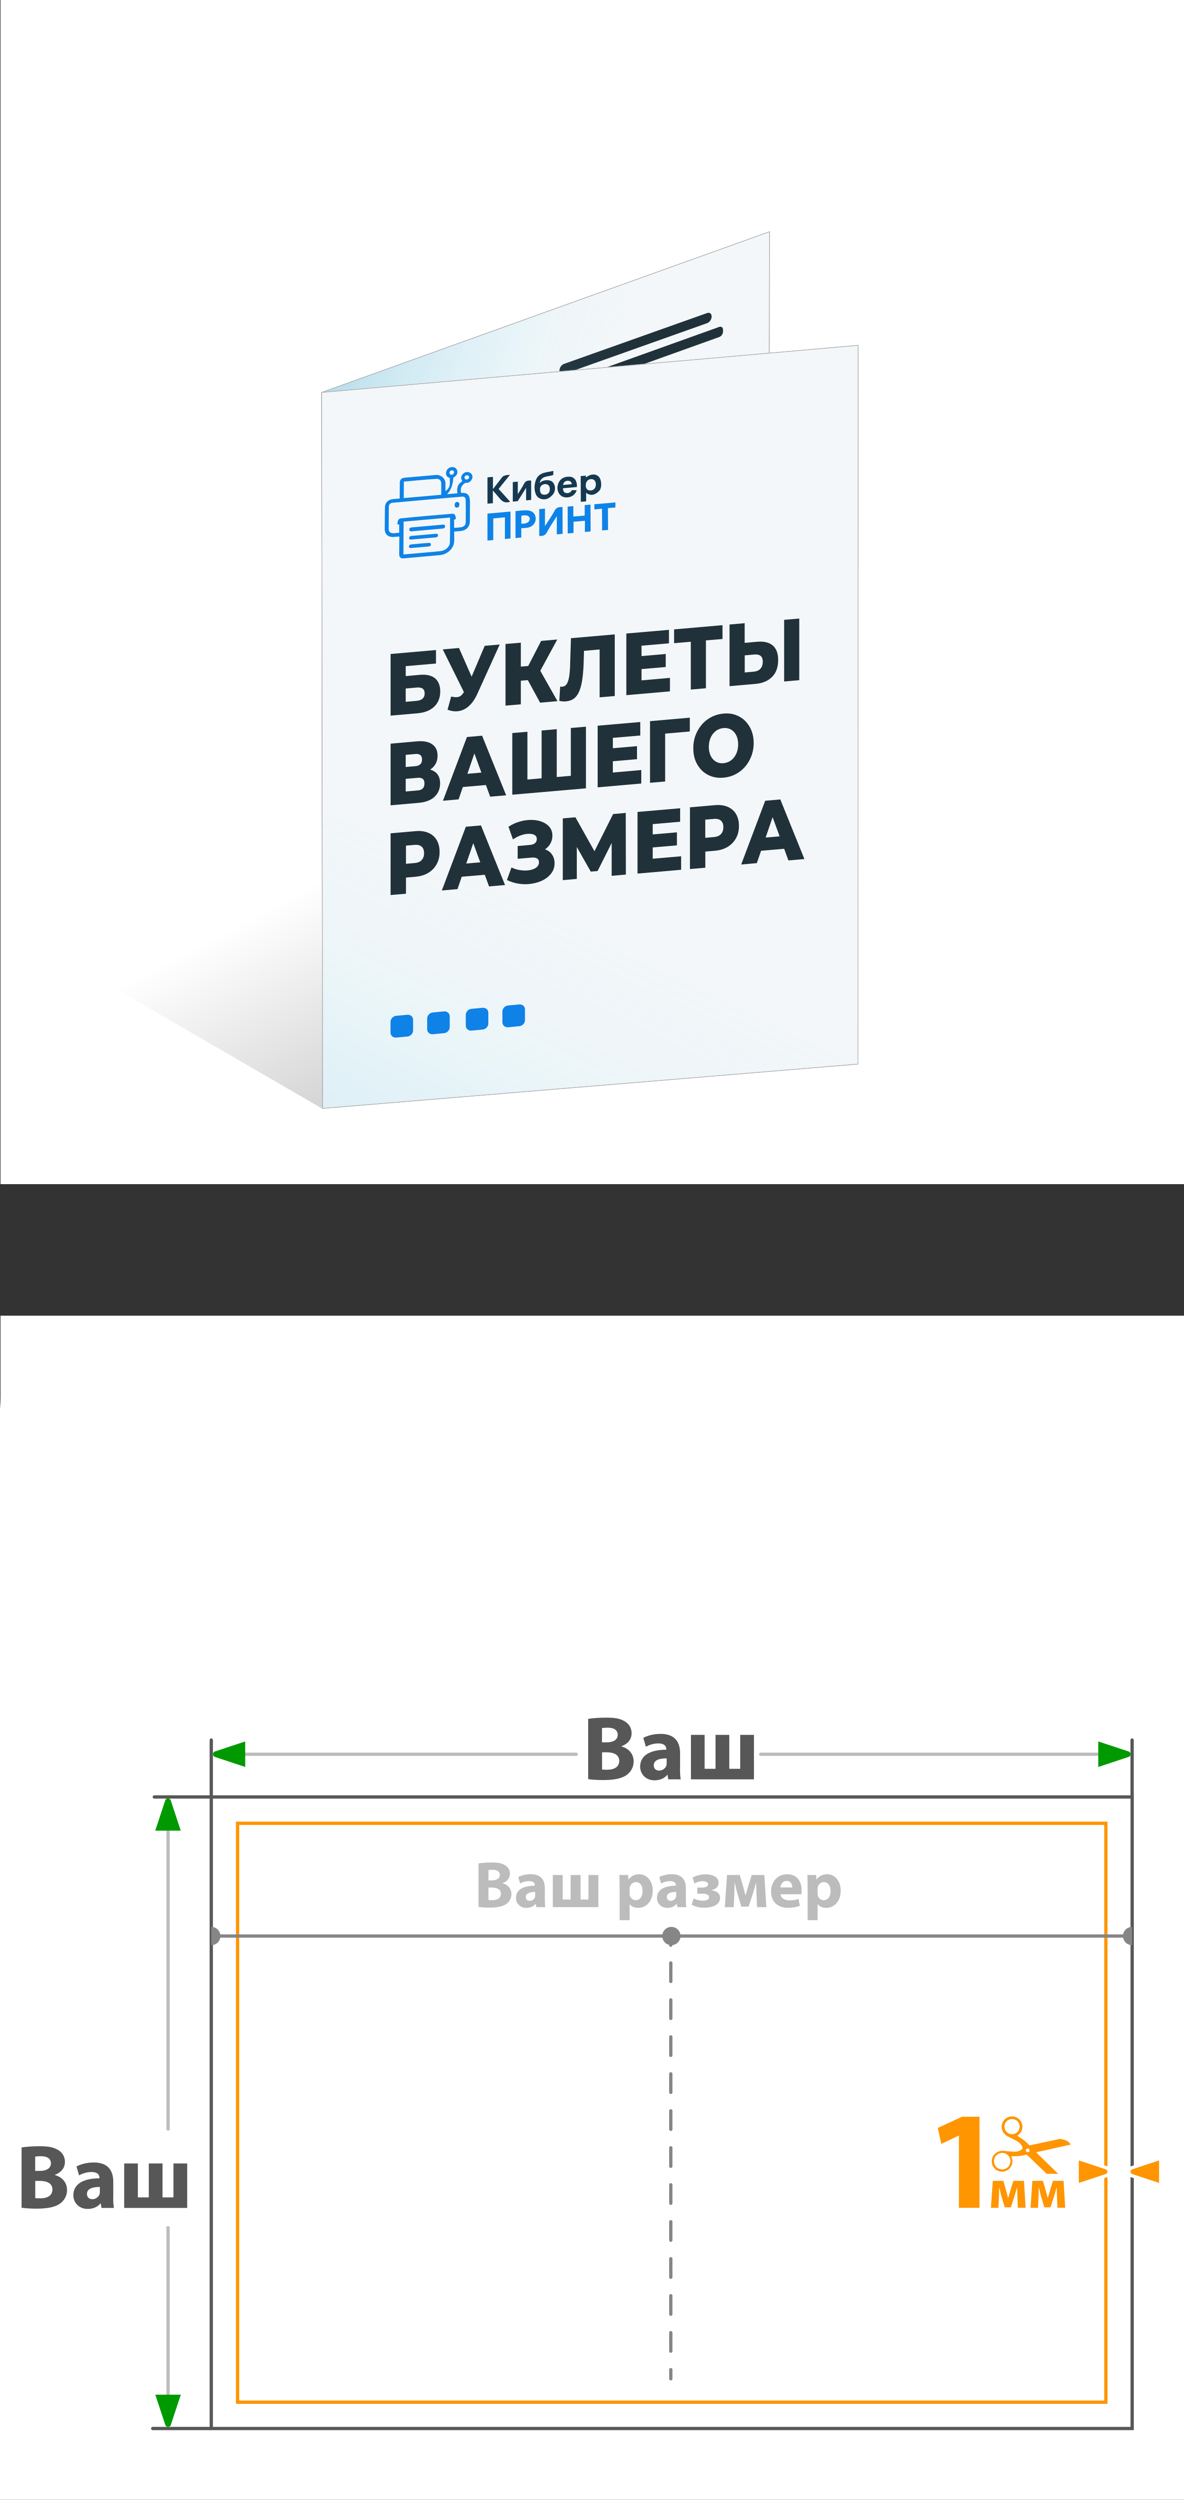 <?xml version="1.0" encoding="UTF-8"?>
<svg id="_Слой_2" data-name="Слой_2" xmlns="http://www.w3.org/2000/svg" xmlns:xlink="http://www.w3.org/1999/xlink" viewBox="0 0 180 380">
  <rect x="0" y="0" width="180" height="380" fill="#333333" stroke="none"/>
  <defs>
    <style>
      .cls-1 {
        stroke: #bcbcbc;
      }

      .cls-1, .cls-2, .cls-3, .cls-4, .cls-5, .cls-6, .cls-7, .cls-8, .cls-9, .cls-10 {
        stroke-miterlimit: 10;
      }

      .cls-1, .cls-11, .cls-4, .cls-5, .cls-8, .cls-9 {
        fill: none;
      }

      .cls-1, .cls-3, .cls-4, .cls-5, .cls-6, .cls-8, .cls-9 {
        stroke-width: .5px;
      }

      .cls-1, .cls-4, .cls-5, .cls-8, .cls-9 {
        stroke-linecap: round;
      }

      .cls-12 {
        fill: url(#_Безымянный_градиент_115);
      }

      .cls-13 {
        fill: #ff9500;
      }

      .cls-14 {
        fill: #20313a;
      }

      .cls-15 {
        fill: #009a00;
      }

      .cls-16, .cls-3, .cls-6 {
        fill: #fff;
      }

      .cls-2 {
        fill: #f4f7f9;
      }

      .cls-2, .cls-7, .cls-10 {
        stroke: #b2b2b2;
        stroke-width: .09px;
      }

      .cls-17 {
        fill: #153950;
      }

      .cls-18 {
        fill: #0e83e7;
      }

      .cls-3 {
        stroke: #585858;
      }

      .cls-4 {
        stroke-dasharray: 2.81 2.81;
      }

      .cls-4, .cls-5 {
        stroke: #858585;
      }

      .cls-19 {
        fill: #0e82e7;
      }

      .cls-6 {
        stroke: #ff9500;
      }

      .cls-7 {
        fill: url(#_Безымянный_градиент_28);
      }

      .cls-20 {
        fill: #575757;
      }

      .cls-21 {
        fill: #868686;
      }

      .cls-22 {
        fill: #bcbcbc;
      }

      .cls-8 {
        stroke: #868686;
      }

      .cls-9 {
        stroke: #575757;
      }

      .cls-10 {
        fill: url(#_Безымянный_градиент_28-2);
      }

      .cls-23 {
        clip-path: url(#clippath);
      }
    </style>
    <clipPath id="clippath">
      <rect class="cls-11" x="148.9" y="321.69" width="13.95" height="8.74"/>
    </clipPath>
    <linearGradient id="_Безымянный_градиент_115" data-name="Безымянный градиент 115" x1="58.72" y1="128.57" x2="93.22" y2="194.07" gradientUnits="userSpaceOnUse">
      <stop offset="0" stop-color="#000" stop-opacity="0"/>
      <stop offset="1" stop-color="#000" stop-opacity=".4"/>
    </linearGradient>
    <linearGradient id="_Безымянный_градиент_28" data-name="Безымянный градиент 28" x1="103.54" y1="108.55" x2="30.51" y2="84.71" gradientUnits="userSpaceOnUse">
      <stop offset=".33" stop-color="#94eeff" stop-opacity="0"/>
      <stop offset=".48" stop-color="#7fdff6" stop-opacity=".06"/>
      <stop offset=".73" stop-color="#48b9de" stop-opacity=".2"/>
      <stop offset="1" stop-color="#0087bf" stop-opacity=".4"/>
    </linearGradient>
    <linearGradient id="_Безымянный_градиент_28-2" data-name="Безымянный градиент 28" x1="100.32" y1="88.3" x2="36.91" y2="221.63" xlink:href="#_Безымянный_градиент_28"/>
  </defs>
  <g id="_Слой_1-2" data-name="Слой_1">
    <g>
      <path class="cls-16" d="M.08,200v12.24c0,.66-.03,1.3-.08,1.94v165.81h180v-180H.08Z"/>
      <rect class="cls-16" x=".08" width="179.92" height="180"/>
      <g>
        <rect class="cls-3" x="32.12" y="273.15" width="140" height="96"/>
        <g>
          <rect class="cls-6" x="36.12" y="277.15" width="132" height="88"/>
          <g>
            <g>
              <path class="cls-13" d="M145.78,324.63h-.04l-2.64,1.26-.53-2.43,3.68-1.7h2.66v13.84h-3.13v-10.96Z"/>
              <path class="cls-13" d="M150.92,331.5h1.62l.44,1.55c.07.24.18.66.27,1.03h.03c.08-.28.21-.73.33-1.12l.45-1.46h1.61l.25,4.09h-1.18l-.07-1.64c0-.35-.03-.95-.04-1.43h-.02c-.16.54-.18.68-.39,1.34l-.54,1.67h-.93l-.49-1.62c-.11-.39-.24-.97-.33-1.36h-.03c-.02.51-.02,1.09-.04,1.43l-.07,1.62h-1.14l.28-4.09Z"/>
              <path class="cls-13" d="M156.94,331.5h1.62l.44,1.55c.07.24.18.66.27,1.03h.03c.08-.28.21-.73.33-1.12l.45-1.46h1.61l.25,4.09h-1.18l-.07-1.64c0-.35-.03-.95-.04-1.43h-.02c-.16.54-.18.68-.39,1.34l-.54,1.67h-.93l-.49-1.62c-.11-.39-.24-.97-.33-1.36h-.03c-.02.51-.02,1.09-.04,1.43l-.07,1.62h-1.14l.28-4.09Z"/>
              <g class="cls-23">
                <path class="cls-13" d="M161.2,326.34c.51-.11,1.03-.23,1.54-.34.01,0,.02,0,.04-.01h0s-.02-.05-.04-.07c-.17-.24-.39-.43-.66-.55-.24-.1-.5-.16-.75-.22-.09-.02-.18-.02-.27,0-.11,0-.22.03-.32.06-.88.19-1.76.38-2.64.57-.5.11-1,.21-1.5.32-.07.01-.12,0-.16-.05-.06-.07-.13-.14-.2-.21-.45-.45-.96-.8-1.49-1.13-.03-.02-.06-.03-.09-.05,0-.01,0-.02.01-.02.06-.05.11-.09.17-.14.35-.29.55-.65.59-1.1.07-.79-.5-1.45-1.1-1.62-.52-.15-.99-.07-1.42.24-.35.26-.56.62-.62,1.06-.09.69.28,1.27.77,1.59.13.08.27.14.41.21.4.19.8.39,1.18.61.38.22.65.53.8.94.05.13.03.17-.07.26-.3.24-.64.38-1.03.38-.54,0-1.08-.05-1.62-.11-.26-.03-.51-.03-.77.04-.68.19-1.14.73-1.19,1.42-.05.72.37,1.32.89,1.53.2.08.4.15.61.16.83.03,1.69-.61,1.64-1.7,0-.18-.07-.35-.13-.52-.01-.04-.03-.07-.04-.12.04,0,.07,0,.1,0,.69,0,1.37-.03,2.03-.21.06-.02.11-.02.17-.03.04,0,.07,0,.1.03.15.14.3.28.44.42.88.85,1.76,1.7,2.64,2.55.07.07.15.14.23.2.15.11.33.17.51.23.47.16.93.15,1.39-.04h0c-.18-.19-.37-.38-.55-.56-1.04-1.01-2.07-2.02-3.11-3.02-.06-.05-.11-.11-.17-.17.04-.01.07-.02.1-.03,1.18-.26,2.37-.52,3.55-.79ZM154.92,323.71c-.18.52-.84.83-1.41.65-.6-.19-.94-.85-.76-1.45.18-.56.83-.98,1.47-.73.29.06.5.26.66.53.18.33.16.65.04.99ZM152.58,329.76c-.2.05-.38-.01-.61-.08-.27-.03-.49-.22-.66-.48-.16-.26-.23-.54-.19-.85.1-.66.63-1.1,1.29-1.09.46.01.79.25,1.04.63.19.29.2.6.12.93-.13.53-.49.8-.99.93ZM156.16,327.13c-.15-.04-.24-.2-.19-.34.04-.15.2-.24.35-.2.14.04.24.22.2.37-.04.12-.22.21-.35.17Z"/>
              </g>
            </g>
            <g>
              <path class="cls-13" d="M163.76,328.06l4.47,1.48c.25.14.36.35.36.58,0,.23-.12.44-.31.55l-4.52,1.5v-4.12Z"/>
              <path class="cls-16" d="M164.01,328.4l4.14,1.37c.26.16.26.53,0,.68l-4.14,1.37v-3.42M163.51,327.71v4.81l.66-.22,4.14-1.37.05-.02.05-.03c.27-.16.43-.45.43-.77s-.16-.6-.43-.77l-.05-.03-.05-.02-4.14-1.37-.66-.22h0Z"/>
            </g>
            <g>
              <path class="cls-13" d="M171.99,330.69c-.25-.14-.36-.35-.36-.58s.12-.44.31-.55l4.52-1.5v4.12l-4.47-1.48Z"/>
              <path class="cls-16" d="M176.21,328.4v3.42l-4.14-1.37c-.26-.16-.26-.53,0-.68l4.14-1.37M176.71,327.71l-.66.22-4.14,1.37-.05.02-.05.03c-.27.16-.43.45-.43.77s.16.6.43.77l.05.03.05.02,4.14,1.37.66.22v-4.81h0Z"/>
            </g>
          </g>
        </g>
        <g>
          <g>
            <path class="cls-22" d="M72.75,283.25c.4-.07,1.2-.14,1.97-.14.93,0,1.5.09,2,.38.47.25.8.71.8,1.33s-.35,1.14-1.11,1.43v.02c.77.2,1.34.79,1.34,1.65,0,.62-.28,1.1-.7,1.44-.49.39-1.31.61-2.65.61-.75,0-1.31-.05-1.65-.1v-6.62ZM74.26,285.83h.5c.81,0,1.23-.33,1.23-.83s-.39-.78-1.08-.78c-.34,0-.53.02-.65.04v1.57ZM74.26,288.82c.15.02.33.02.59.02.69,0,1.3-.27,1.3-.98,0-.67-.61-.94-1.37-.94h-.52v1.9Z"/>
            <path class="cls-22" d="M82.83,288.72c0,.46.02.91.08,1.18h-1.37l-.09-.49h-.03c-.32.39-.82.6-1.4.6-.99,0-1.58-.72-1.58-1.5,0-1.27,1.14-1.87,2.87-1.87v-.06c0-.27-.14-.64-.89-.64-.5,0-1.03.17-1.35.37l-.28-.98c.34-.19,1.01-.44,1.9-.44,1.63,0,2.14.96,2.14,2.12v1.71ZM81.36,287.59c-.8,0-1.42.19-1.42.77,0,.39.26.58.6.58.37,0,.69-.25.79-.56.02-.08.03-.17.03-.26v-.53Z"/>
            <path class="cls-22" d="M85.55,285.01v3.73h1.2v-3.73h1.51v3.73h1.2v-3.73h1.51v4.89h-6.93v-4.89h1.51Z"/>
            <path class="cls-22" d="M94.2,286.65c0-.64-.02-1.18-.04-1.64h1.32l.07.68h.02c.36-.51.92-.79,1.63-.79,1.07,0,2.03.93,2.03,2.49,0,1.78-1.13,2.62-2.22,2.62-.59,0-1.05-.24-1.27-.56h-.02v2.43h-1.52v-5.23ZM95.72,287.8c0,.12,0,.22.03.32.1.41.45.72.89.72.66,0,1.05-.55,1.05-1.38,0-.78-.35-1.37-1.03-1.37-.43,0-.81.32-.91.77-.02.08-.03.18-.03.27v.67Z"/>
            <path class="cls-22" d="M104.27,288.72c0,.46.02.91.08,1.18h-1.37l-.09-.49h-.03c-.32.39-.82.6-1.4.6-.99,0-1.58-.72-1.58-1.5,0-1.27,1.14-1.87,2.87-1.87v-.06c0-.27-.14-.64-.89-.64-.5,0-1.03.17-1.35.37l-.28-.98c.34-.19,1.01-.44,1.9-.44,1.63,0,2.14.96,2.14,2.12v1.71ZM102.8,287.59c-.8,0-1.42.19-1.42.77,0,.39.26.58.6.58.37,0,.69-.25.79-.56.02-.08.03-.17.03-.26v-.53Z"/>
            <path class="cls-22" d="M106,286.92h.73c.62,0,.92-.21.92-.49s-.29-.48-.83-.48c-.43,0-.89.14-1.24.34l-.29-.88c.58-.35,1.31-.5,1.99-.5.89,0,1.97.31,1.97,1.31,0,.64-.57.97-1.05,1.08v.04c.61.07,1.27.41,1.27,1.14,0,1.2-1.43,1.51-2.42,1.51-.69,0-1.39-.16-1.91-.47l.32-.94c.33.18.89.33,1.4.34.65,0,.94-.24.94-.52,0-.4-.41-.55-1.06-.55h-.73v-.93Z"/>
            <path class="cls-22" d="M110.53,285.01h1.94l.53,1.85c.08.29.22.79.32,1.23h.03c.09-.33.25-.87.39-1.34l.54-1.74h1.92l.3,4.89h-1.41l-.08-1.96c-.01-.42-.04-1.13-.05-1.71h-.03c-.19.65-.22.81-.47,1.6l-.65,1.99h-1.11l-.58-1.94c-.13-.46-.29-1.16-.4-1.62h-.04c-.02.61-.03,1.3-.05,1.71l-.08,1.93h-1.36l.34-4.89Z"/>
            <path class="cls-22" d="M118.67,287.94c.04.63.67.93,1.38.93.52,0,.94-.07,1.35-.21l.2,1.03c-.5.21-1.11.31-1.77.31-1.66,0-2.61-.96-2.61-2.49,0-1.24.77-2.61,2.47-2.61,1.58,0,2.18,1.23,2.18,2.44,0,.26-.03.49-.05.6h-3.15ZM120.45,286.9c0-.37-.16-.99-.86-.99-.64,0-.9.59-.94.99h1.8Z"/>
            <path class="cls-22" d="M122.78,286.65c0-.64-.02-1.18-.04-1.64h1.32l.07.68h.02c.36-.51.92-.79,1.63-.79,1.07,0,2.03.93,2.03,2.49,0,1.78-1.13,2.62-2.22,2.62-.59,0-1.05-.24-1.27-.56h-.02v2.43h-1.52v-5.23ZM124.3,287.8c0,.12,0,.22.03.32.1.41.45.72.89.72.66,0,1.05-.55,1.05-1.38,0-.78-.35-1.37-1.03-1.37-.43,0-.81.32-.91.77-.02.08-.03.18-.03.27v.67Z"/>
          </g>
          <line class="cls-8" x1="170.73" y1="294.29" x2="33.51" y2="294.29"/>
          <circle class="cls-21" cx="102.07" cy="294.29" r="1.39"/>
          <path class="cls-21" d="M32.12,295.68c.77,0,1.39-.62,1.39-1.39s-.62-1.39-1.39-1.39v2.78Z"/>
          <path class="cls-21" d="M172.11,292.9c-.77,0-1.39.62-1.39,1.39s.62,1.39,1.39,1.39v-2.78Z"/>
        </g>
        <line class="cls-1" x1="25.55" y1="274.65" x2="25.55" y2="323.62"/>
        <line class="cls-1" x1="25.55" y1="338.62" x2="25.55" y2="365.95"/>
        <g>
          <path class="cls-20" d="M3.27,326.43c.55-.1,1.66-.19,2.72-.19,1.29,0,2.07.12,2.77.53.65.35,1.11.98,1.11,1.84s-.48,1.58-1.53,1.98v.03c1.06.28,1.85,1.09,1.85,2.28,0,.86-.39,1.52-.97,1.99-.68.54-1.81.84-3.66.84-1.04,0-1.81-.07-2.28-.14v-9.15ZM5.35,329.99h.69c1.12,0,1.7-.46,1.7-1.15s-.54-1.08-1.49-1.08c-.47,0-.73.03-.9.06v2.17ZM5.35,334.13c.21.03.46.03.82.03.95,0,1.8-.37,1.8-1.35,0-.93-.84-1.3-1.89-1.3h-.72v2.63Z"/>
          <path class="cls-20" d="M17.21,333.99c0,.64.03,1.26.11,1.63h-1.89l-.12-.68h-.04c-.44.54-1.13.83-1.94.83-1.37,0-2.18-1-2.18-2.07,0-1.76,1.58-2.58,3.97-2.58v-.08c0-.37-.19-.88-1.23-.88-.69,0-1.42.24-1.87.51l-.39-1.35c.47-.26,1.4-.61,2.63-.61,2.25,0,2.96,1.33,2.96,2.93v2.36ZM15.18,332.43c-1.11,0-1.96.26-1.96,1.06,0,.54.36.8.83.8.51,0,.95-.35,1.09-.77.03-.11.04-.23.04-.36v-.73Z"/>
          <path class="cls-20" d="M20.96,328.86v5.16h1.66v-5.16h2.09v5.16h1.66v-5.16h2.09v6.76h-9.58v-6.76h2.09Z"/>
        </g>
        <g>
          <line class="cls-5" x1="101.98" y1="361.59" x2="101.98" y2="360.2"/>
          <line class="cls-4" x1="101.98" y1="357.39" x2="101.98" y2="297.08"/>
          <line class="cls-5" x1="101.98" y1="295.68" x2="101.98" y2="294.29"/>
        </g>
        <line class="cls-1" x1="115.65" y1="266.66" x2="171.11" y2="266.66"/>
        <g>
          <path class="cls-20" d="M89.43,261.28c.55-.1,1.66-.19,2.72-.19,1.29,0,2.07.12,2.76.53.65.35,1.11.98,1.11,1.84s-.48,1.58-1.54,1.98v.03c1.06.28,1.85,1.09,1.85,2.28,0,.86-.39,1.52-.97,1.99-.68.54-1.81.84-3.66.84-1.04,0-1.81-.07-2.28-.14v-9.15ZM91.52,264.85h.69c1.12,0,1.7-.46,1.7-1.15s-.54-1.08-1.49-1.08c-.47,0-.73.03-.9.06v2.17ZM91.52,268.98c.21.03.46.03.82.03.95,0,1.8-.37,1.8-1.35,0-.93-.84-1.3-1.89-1.3h-.72v2.63Z"/>
          <path class="cls-20" d="M103.38,268.84c0,.64.03,1.26.11,1.63h-1.89l-.12-.68h-.04c-.44.54-1.13.83-1.94.83-1.37,0-2.18-1-2.18-2.07,0-1.76,1.58-2.58,3.97-2.58v-.08c0-.37-.19-.88-1.23-.88-.69,0-1.42.24-1.87.51l-.39-1.35c.47-.26,1.4-.61,2.63-.61,2.25,0,2.96,1.33,2.96,2.93v2.36ZM101.35,267.28c-1.11,0-1.96.26-1.96,1.06,0,.54.36.8.83.8.51,0,.95-.35,1.09-.77.03-.11.04-.23.04-.36v-.73Z"/>
          <path class="cls-20" d="M107.12,263.71v5.16h1.66v-5.16h2.09v5.16h1.66v-5.16h2.09v6.76h-9.58v-6.76h2.09Z"/>
        </g>
        <path class="cls-15" d="M25.16,368.69l-1.55-4.68h3.88l-1.55,4.68c-.18.29-.6.29-.77,0Z"/>
        <path class="cls-15" d="M25.93,273.59l1.55,4.68h-3.88l1.55-4.68c.18-.29.6-.29.77,0Z"/>
        <path class="cls-15" d="M171.65,267.04l-4.68,1.55v-3.88l4.68,1.55c.29.18.29.6,0,.77Z"/>
        <line class="cls-1" x1="87.59" y1="266.66" x2="33.14" y2="266.66"/>
        <path class="cls-15" d="M32.6,267.04l4.68,1.55v-3.88s-4.68,1.55-4.68,1.55c-.29.18-.29.6,0,.77Z"/>
        <polyline class="cls-9" points="23.46 273.15 32.12 273.15 32.12 264.5"/>
        <line class="cls-9" x1="31.87" y1="369.15" x2="23.22" y2="369.15"/>
        <line class="cls-9" x1="172.11" y1="273.15" x2="172.11" y2="264.5"/>
      </g>
      <polygon class="cls-12" points="107.13 121.37 107.09 99.79 1.83 38.02 1.83 141.17 48.93 168.48 130.43 161.75 107.13 121.37"/>
      <polygon class="cls-2" points="48.9 59.65 116.99 35.22 116.9 142.69 49.04 168.48 48.9 59.65"/>
      <g>
        <path class="cls-14" d="M107.51,49.12l-21.78,7.74c-.38.13-.68-.1-.68-.53h0c0-.43.31-.88.68-1.01l21.78-7.74c.38-.13.68.1.68.53h0c0,.43-.31.88-.68,1.01Z"/>
        <path class="cls-14" d="M109.35,51.23l-23.74,8.51c-.31.11-.57-.09-.57-.44v-.26c0-.35.25-.73.57-.84l23.74-8.51c.31-.11.57.09.57.44v.26c0,.35-.25.73-.57.84Z"/>
        <path class="cls-14" d="M102.2,56.71l-16.49,5.82c-.37.13-.67-.1-.67-.52v-.02c0-.42.3-.87.67-1l16.49-5.82c.37-.13.67.1.67.52v.02c0,.42-.3.87-.67,1Z"/>
        <path class="cls-14" d="M103.96,58.87l-18.23,6.48c-.38.13-.68-.1-.68-.53h0c0-.43.31-.88.68-1.01l18.23-6.48c.38-.13.68.1.68.53h0c0,.43-.31.88-.68,1.01Z"/>
      </g>
      <polygon class="cls-7" points="116.62 144.17 49.04 168.48 48.9 59.65 116.99 35.22 116.62 144.17"/>
      <polygon class="cls-2" points="48.9 59.65 130.45 52.49 130.43 161.75 49.04 168.49 48.9 59.65"/>
      <polygon class="cls-10" points="130.43 161.75 49.04 168.49 48.9 59.65 130.45 52.49 130.43 161.75"/>
      <polygon class="cls-11" points="130.44 160.86 48.9 168.29 48.9 59.77 130.44 52.33 130.44 160.86"/>
      <g>
        <path class="cls-19" d="M61.93,157.56l-1.69.16c-.48.04-.87-.29-.87-.76v-1.63c0-.46.39-.88.87-.92l1.69-.16c.48-.04.87.29.87.76v1.63c0,.46-.39.88-.87.92Z"/>
        <path class="cls-19" d="M67.5,157.05l-1.69.16c-.48.04-.87-.29-.87-.76v-1.63c0-.46.39-.88.87-.92l1.69-.16c.48-.04.87.29.87.76v1.63c0,.46-.39.88-.87.92Z"/>
        <path class="cls-19" d="M73.37,156.5l-1.69.16c-.48.04-.87-.29-.87-.76v-1.63c0-.46.39-.88.87-.92l1.69-.16c.48-.04.87.29.87.76v1.63c0,.46-.39.88-.87.92Z"/>
        <path class="cls-19" d="M78.94,155.99l-1.69.16c-.48.04-.87-.29-.87-.76v-1.63c0-.46.39-.88.87-.92l1.69-.16c.48-.04.87.29.87.76v1.63c0,.46-.39.88-.87.92Z"/>
      </g>
      <g>
        <path class="cls-14" d="M59.38,108.78v-9.37l6.9-.6v2.05l-4.6.4v1.51l2.14-.19c1.01-.09,1.78.09,2.31.52.53.44.8,1.11.8,2.02s-.3,1.7-.9,2.28c-.6.58-1.44.92-2.51,1.02l-4.13.36ZM61.68,106.68l1.68-.15c.38-.03.68-.15.89-.34.21-.2.31-.46.31-.79,0-.66-.4-.96-1.2-.89l-1.68.15v2.02Z"/>
        <path class="cls-14" d="M71.09,106.34l-3.78-7.63,2.47-.21,2.58,5.86-1.27,1.99ZM68.6,105.88c.46.11.84.13,1.14.04.29-.08.56-.33.78-.73l.4-.7.2-.27,2.57-6.05,2.28-.2-3.42,7.54c-.34.74-.74,1.33-1.21,1.77-.47.43-.98.7-1.54.8-.56.1-1.14.04-1.76-.2l.55-2Z"/>
        <path class="cls-14" d="M76.85,107.26v-9.37l2.33-.2v9.37l-2.33.2ZM78.5,103.53v-2.14l3-.26v2.14l-3,.26ZM81.89,102.42l-2.16-.08,2.54-4.92,2.45-.21-2.83,5.21ZM82.11,106.81l-2.32-4.26,1.88-1.42,3.08,5.45-2.63.23Z"/>
        <path class="cls-14" d="M86.09,106.62c-.16.01-.33.01-.5,0-.18-.01-.36-.04-.56-.07l.13-2.18c.11.02.22.02.32.01.32-.03.57-.19.73-.5.17-.3.28-.72.35-1.26.07-.53.11-1.15.12-1.86l.12-3.75,6.66-.58v9.37l-2.3.2v-7.86l.51.54-3.34.29.47-.66-.06,2.15c-.02.91-.08,1.74-.17,2.47-.09.74-.22,1.37-.41,1.9s-.45.95-.78,1.25c-.33.3-.76.47-1.28.52Z"/>
        <path class="cls-14" d="M97.53,103.42l4.32-.38v2.05l-6.63.58v-9.37l6.48-.56v2.05l-4.17.36v5.28ZM97.37,99.74l3.84-.33v1.98l-3.84.33v-1.98Z"/>
        <path class="cls-14" d="M105.02,104.82v-7.86l.52.54-3.06.27v-2.1l7.36-.64v2.1l-3.04.26.52-.63v7.86l-2.3.2Z"/>
        <path class="cls-14" d="M115.13,97.55c1.01-.09,1.79.1,2.34.56.55.46.83,1.2.83,2.22,0,1.1-.31,1.96-.93,2.57-.62.62-1.47.97-2.55,1.06l-3.91.34v-9.37l2.3-.2v2.99l1.91-.17ZM114.67,102.08c.39-.03.71-.18.94-.44.23-.26.35-.61.35-1.05s-.12-.75-.35-.91c-.23-.16-.55-.23-.94-.19l-1.45.13v2.6l1.45-.13ZM119.21,103.59v-9.37l2.3-.2v9.37l-2.3.2Z"/>
        <path class="cls-14" d="M59.38,122.41v-9.37l4.01-.35c.99-.09,1.76.06,2.31.44.55.38.82.95.82,1.73s-.26,1.38-.77,1.85-1.2.75-2.05.83l.24-.65c.93-.08,1.65.06,2.18.43.52.37.79.96.79,1.76s-.28,1.5-.84,2.03-1.38.84-2.44.93l-4.24.37ZM61.68,116.59l1.49-.13c.33-.03.58-.13.74-.3.17-.17.25-.41.25-.71s-.08-.53-.25-.67c-.17-.14-.41-.2-.74-.17l-1.49.13v1.85ZM61.68,120.31l1.84-.16c.34-.03.59-.13.76-.31.17-.18.25-.43.25-.75s-.08-.55-.25-.69-.42-.2-.76-.17l-1.84.16v1.93Z"/>
        <path class="cls-14" d="M67.34,121.72l3.65-9.69,2.3-.2,3.66,9.06-2.43.21-2.86-7.83.92-.08-2.86,8.32-2.38.21ZM69.33,119.73l.6-2.01,4.04-.35.6,1.9-5.24.45Z"/>
        <path class="cls-14" d="M82.85,118.27l-.51.63v-7.86l2.3-.2v7.86l-.53-.54,3.2-.28-.53.64v-7.86l2.3-.2v9.37l-11.2.97v-9.37l2.3-.2v7.86l-.51-.55,3.17-.28Z"/>
        <path class="cls-14" d="M93.17,117.43l4.32-.38v2.05l-6.63.58v-9.37l6.48-.56v2.05l-4.17.36v5.28ZM93,113.75l3.84-.33v1.98l-3.84.33v-1.98Z"/>
        <path class="cls-14" d="M98.82,118.99v-9.37l6.05-.53v2.1s-4.27.37-4.27.37l.52-.63v7.86l-2.3.2Z"/>
        <path class="cls-14" d="M109.99,118.21c-.66.06-1.27-.01-1.83-.2-.56-.19-1.04-.49-1.46-.9-.41-.41-.73-.89-.96-1.46-.23-.57-.34-1.21-.34-1.91s.11-1.36.34-1.97c.23-.61.55-1.15.96-1.63.41-.48.9-.86,1.46-1.15.56-.29,1.17-.46,1.83-.52.67-.06,1.28,0,1.83.2s1.04.49,1.45.9.73.89.96,1.46c.23.57.35,1.21.35,1.91s-.12,1.36-.35,1.98c-.23.61-.55,1.16-.96,1.63-.41.47-.89.85-1.45,1.14-.55.29-1.17.46-1.83.52ZM109.99,116.01c.31-.03.61-.12.88-.26.27-.15.51-.35.71-.6.2-.25.36-.55.47-.89.11-.34.17-.71.17-1.11s-.06-.77-.17-1.09c-.11-.32-.27-.58-.47-.8-.2-.22-.44-.38-.71-.48-.27-.1-.56-.14-.88-.11-.32.03-.61.12-.88.26-.27.15-.51.35-.71.6-.2.25-.36.55-.47.88-.11.34-.17.71-.17,1.12s.06.76.17,1.08c.11.32.27.59.47.81.2.22.44.38.71.48.27.1.56.14.88.11Z"/>
        <path class="cls-14" d="M59.38,136.04v-9.37l3.78-.33c.76-.07,1.41.02,1.95.25s.97.59,1.27,1.09.45,1.1.45,1.82-.15,1.33-.45,1.87c-.3.54-.72.98-1.27,1.31-.55.33-1.2.53-1.95.59l-2.48.22,1.04-1.24v3.6l-2.34.2ZM61.72,132.52l-1.04-1.13,2.34-.2c.49-.04.85-.19,1.09-.46.24-.26.36-.61.36-1.04s-.12-.77-.36-.99c-.24-.22-.6-.31-1.09-.27l-2.34.2,1.04-1.31v5.18Z"/>
        <path class="cls-14" d="M67.17,135.36l3.65-9.69,2.3-.2,3.66,9.06-2.43.21-2.86-7.83.92-.08-2.86,8.32-2.38.21ZM69.16,133.37l.6-2.01,4.04-.35.6,1.9-5.24.45Z"/>
        <path class="cls-14" d="M77.06,133.78l.7-1.92c.35.17.72.3,1.11.37s.76.1,1.12.09c.36-.01.69-.07.99-.17.29-.1.53-.24.7-.42.17-.18.26-.39.26-.65,0-.29-.1-.48-.31-.6-.21-.11-.48-.15-.82-.12l-2.11.18v-1.94l1.92-.17c.31-.03.56-.12.73-.28.17-.16.26-.36.26-.6s-.08-.41-.22-.54-.35-.21-.6-.24c-.25-.04-.54-.03-.85.01-.31.05-.64.14-.98.28-.34.14-.66.32-.98.53l-.68-1.92c.56-.36,1.14-.63,1.76-.8.61-.17,1.21-.25,1.79-.24.58.01,1.11.11,1.58.3.47.19.85.46,1.13.81.28.35.42.78.42,1.29,0,.45-.11.85-.32,1.22-.21.37-.5.66-.86.89-.36.23-.78.36-1.25.4l.06-.57c.54-.05,1.02.02,1.42.2.41.18.72.44.94.8.22.35.34.77.34,1.25,0,.46-.1.87-.31,1.24-.21.37-.5.69-.87.97-.37.27-.79.49-1.27.65-.48.16-.99.26-1.53.31-.54.04-1.09.01-1.65-.09-.55-.1-1.09-.28-1.61-.53Z"/>
        <path class="cls-14" d="M85.56,133.77v-9.37l1.92-.17,3.41,6.08-1.02.09,3.34-6.66,1.92-.17.02,9.37-2.16.19v-5.66s.35-.03.35-.03l-2.49,4.96-1.04.09-2.56-4.52.44-.04v5.67l-2.15.19Z"/>
        <path class="cls-14" d="M99.23,130.53l4.32-.37v2.05l-6.63.58v-9.37l6.48-.56v2.05l-4.17.36v5.28ZM99.07,126.85l3.84-.33v1.98l-3.84.33v-1.98Z"/>
        <path class="cls-14" d="M104.89,132.09v-9.37l3.78-.33c.76-.07,1.41.02,1.95.25s.97.59,1.27,1.09c.3.5.45,1.1.45,1.82s-.15,1.33-.45,1.87c-.3.54-.72.98-1.27,1.31-.55.33-1.2.53-1.95.59l-2.48.22,1.04-1.24v3.6l-2.34.2ZM107.22,128.57l-1.04-1.13,2.34-.2c.49-.04.85-.19,1.09-.46.24-.26.36-.61.36-1.04s-.12-.77-.36-.99c-.24-.22-.6-.31-1.09-.27l-2.34.2,1.04-1.31v5.18Z"/>
        <path class="cls-14" d="M112.68,131.41l3.65-9.69,2.3-.2,3.66,9.06-2.43.21-2.86-7.83.92-.08-2.86,8.32-2.38.21ZM114.67,129.42l.6-2.01,4.04-.35.6,1.9-5.24.45Z"/>
      </g>
      <g>
        <g>
          <path class="cls-18" d="M85.52,77.08c0,1.35,0,2.71.01,4.07-.29.03-.57.05-.88.08,0-.9,0-1.79,0-2.76-.53.84-1.06,1.6-1.48,2.4-.29.55-.67.64-1.19.59,0-1.35,0-2.7,0-4.07l.87-.08c0,.85,0,1.71,0,2.66.52-.83,1.05-1.55,1.45-2.32.29-.56.7-.59,1.22-.57Z"/>
          <path class="cls-18" d="M86.29,77.01c.29-.03.57-.05.87-.08,0,.53,0,1.06,0,1.59.59-.05,1.15-.1,1.73-.15,0-.53,0-1.05,0-1.59l.88-.08c0,1.36.01,2.71.02,4.08l-.87.08c0-.56,0-1.13,0-1.7-.59.05-1.15.1-1.73.15,0,.57,0,1.13,0,1.7-.3.03-.58.05-.88.08,0-1.35,0-2.71-.01-4.08Z"/>
          <path class="cls-18" d="M74.11,78.07c1.17-.1,2.33-.2,3.5-.31,0,1.36,0,2.72,0,4.09-.28.02-.55.05-.85.08,0-1.09,0-2.18,0-3.29-.6.05-1.18.1-1.77.16,0,1.09,0,2.18,0,3.29-.3.03-.58.05-.88.08,0-1.35,0-2.71,0-4.09Z"/>
          <path class="cls-18" d="M92.45,80.55l-.91.08c0-1.1-.01-2.19-.02-3.3-.39.03-.77.07-1.16.1v-.78c1.06-.09,2.12-.19,3.2-.28v.77c-.37.03-.74.07-1.14.1,0,1.11.01,2.2.02,3.32Z"/>
          <path class="cls-18" d="M80.39,77.6c-.67-.11-1.96.11-2.02.09v4.1c.3-.03.58-.05.88-.08,0-.47,0-.92,0-1.41.32-.03.62-.04.92-.08.71-.11,1.21-.61,1.26-1.24.06-.74-.35-1.26-1.05-1.38ZM80.44,79.19c-.29.47-1.07.42-1.18.41,0-.42,0-.8,0-1.2.16-.03.86-.2,1.16.16.15.18.15.41.02.63Z"/>
        </g>
        <g>
          <path class="cls-17" d="M77.56,76.27s-.02,0-.03,0c-1.03.35-1.42-.36-1.91-.91-.22-.25-.44-.51-.69-.8,0,.67,0,1.29,0,1.93-.28.02-.54.05-.82.07,0-1.33,0-2.66,0-4l.83-.07c0,.61,0,1.22,0,1.86.49-.63.95-1.22,1.4-1.81.31-.4,1.15-.34,1.19-.36-.62.77-1.17,1.45-1.73,2.14.59.66,1.17,1.3,1.76,1.95Z"/>
          <path class="cls-17" d="M77.96,73.28c.25-.02.5-.04.76-.07,0,.59,0,1.19,0,1.91.36-.6.7-1.09.96-1.6.25-.49.64-.49,1.07-.47,0,.97,0,1.95,0,2.94-.25.02-.5.04-.77.07,0-.6,0-1.2,0-1.9-.46.73-.86,1.37-1.27,2.02l-.75.07c0-.98,0-1.96,0-2.96Z"/>
          <path class="cls-17" d="M84.01,73.27c-.37-.39-1.48-.4-1.98.16.27-1.2,1.35-.91,2.09-1.25v-.6c-.36.07-.69.14-1.02.2-.98.18-1.48.6-1.71,1.43-.1.38-.15.76-.11,1.13.07.68.26,1.3,1.03,1.51.63.17,1.21-.06,1.73-.67.47-.55.43-1.43-.03-1.91ZM82.82,75.2c-.6.04-.73-.38-.73-.83,0-.44.26-.71.75-.79.51,0,.76.29.75.76,0,.46-.22.82-.77.86Z"/>
          <path class="cls-17" d="M91.02,72.46c-.45-.48-1.23-.44-1.94.11,0-.09-.01-.17-.02-.27-.26.02-.51.05-.78.07,0,1.31.01,2.61.02,3.91.27-.02.53-.05.81-.07,0-.43,0-.86,0-1.3.65.5,1.31.39,1.98-.29.44-.45.4-1.66-.06-2.16ZM89.83,74.55c-.5.04-.78-.24-.78-.77,0-.54.3-.91.76-.95.47-.04.77.27.78.78,0,.54-.28.9-.76.94Z"/>
          <path class="cls-17" d="M86.56,72.46c-.96-.03-1.61.47-1.78,1.39-.16.84.33,1.63,1.08,1.74.85.12,1.57-.3,1.81-1.07-.24,0-.48-.01-.71-.02-.21.33-.48.5-.86.45-.44-.06-.47-.39-.53-.73.72-.06,1.42-.12,2.13-.19.07-.94-.39-1.55-1.13-1.57ZM85.59,73.72c.09-.36.27-.62.68-.64.38-.02.61.14.66.52-.45.04-.88.08-1.34.12Z"/>
        </g>
        <g>
          <path class="cls-18" d="M67.98,75.12l1.56-.14c-.11-.7-.04-1.38.74-1.82-.26-.45-.23-.85.18-1.2.33-.27.71-.27,1.03-.07.34.22.43.56.25.95-.2.42-.56.6-1,.56-.62.39-.8.92-.63,1.53,1.11-.1,1.34.48,1.34,1.46,0,.94-.01,1.88-.02,2.82,0,.86-.52,1.41-1.42,1.51-.3.03-.61.05-.97.09,0,.59.06,1.15-.02,1.71-.13.95-1.1,1.77-2.13,1.86-1.83.17-3.65.32-5.48.49-.5.05-.73-.17-.72-.63,0-.89.01-1.79.02-2.69-.29.03-.57.05-.84.07-.84.07-1.39-.41-1.38-1.21,0-1.07.02-2.15.03-3.22,0-.78.47-1.25,1.29-1.33.31-.03.62-.05.95-.08,0-.81.01-1.6.02-2.38,0-.48.24-.74.76-.79,1.57-.13,3.15-.28,4.72-.41.77-.07,1.47.55,1.46,1.28,0,.41,0,.82,0,1.21M67.7,74.67c.66-.51.74-.75.67-2.02-.46-.15-.65-.47-.53-.94.1-.39.4-.67.82-.71.42-.04.73.15.84.53.14.48-.14.82-.58,1.08q-.08,1.58-.94,2.51M69.06,80.24c.36-.03.7-.04,1.04-.1.43-.07.7-.33.7-.74.02-1.12.02-2.25,0-3.36,0-.32-.14-.58-.54-.55-3.52.31-7.03.61-10.55.93-.36.03-.6.24-.6.62,0,1.11-.02,2.23-.02,3.34,0,.38.19.64.57.67.33.03.68-.05,1.03-.08,0-.42,0-.86,0-1.25l-.26.02c-.02-.42.05-.9.55-.95,2.6-.27,5.2-.48,7.8-.7.36-.03.45.28.51.57.04.22,0,.3-.26.32,0,.4.02.84.01,1.25ZM61.33,84.28c1.9-.17,3.78-.31,5.65-.51.71-.07,1.38-.65,1.41-1.24.05-1.29.02-2.57.03-3.86l-7.06.62-.03,4.98ZM67.08,75.21c0-.59.01-1.17,0-1.74,0-.43-.32-.7-.69-.68-1.66.1-3.33.27-4.99.42l-.02,2.5,5.7-.5ZM69.02,71.8c0-.23-.14-.32-.35-.3-.18.02-.32.14-.33.35,0,.21.13.32.33.31.2-.01.35-.19.35-.36ZM70.65,72.46c-.04.09-.03.18,0,.26.05.12.15.19.3.17.2-.02.38-.17.37-.35,0-.17-.15-.32-.38-.29-.14.02-.25.09-.3.21Z"/>
          <path class="cls-18" d="M69.83,76.71c.01.23-.09.43-.36.45-.26.02-.36-.18-.35-.4,0-.22.09-.44.36-.46.26-.02.37.15.36.41Z"/>
          <path class="cls-18" d="M64.95,79.96c.77-.07,1.54-.13,2.31-.21.23-.02.41.03.41.26,0,.21-.17.32-.4.34-1.55.13-3.1.27-4.65.41-.2.02-.4,0-.4-.24,0-.26.17-.34.42-.36.77-.06,1.54-.13,2.31-.2Z"/>
          <path class="cls-18" d="M64.4,81.85c-.61.05-1.21.11-1.82.16-.19.02-.38.02-.38-.22,0-.23.17-.31.37-.33,1.22-.11,2.44-.22,3.66-.32.19-.02.38.02.36.26-.01.21-.18.27-.37.29-.61.05-1.21.11-1.82.16Z"/>
          <path class="cls-18" d="M63.81,83.19c-.43.04-.87.08-1.3.11-.17.02-.31-.01-.33-.21-.02-.2.12-.31.29-.33.91-.09,1.82-.17,2.73-.24.17-.01.33.08.31.27-.02.19-.17.26-.36.28-.45.04-.9.08-1.35.12Z"/>
        </g>
      </g>
    </g>
  </g>
</svg>